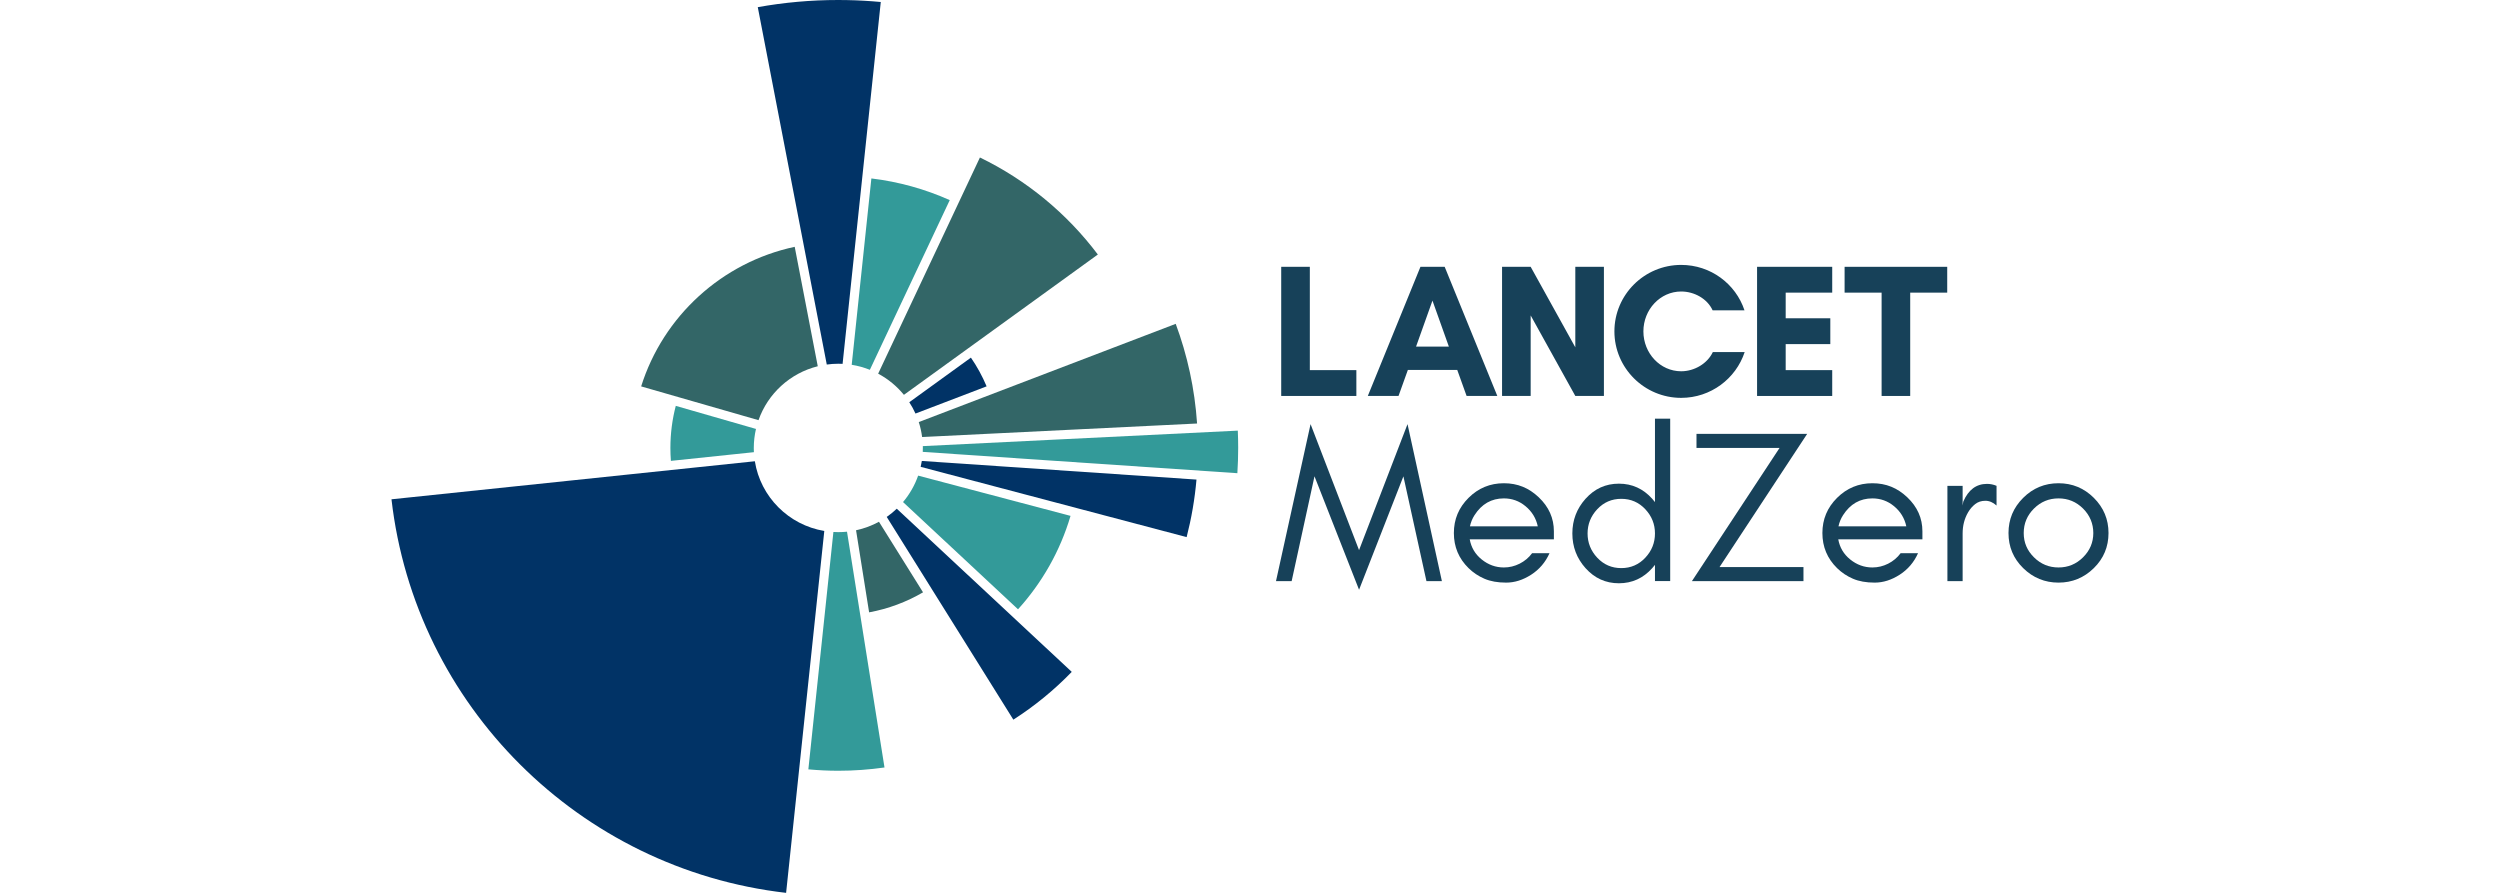 <svg width="1680" height="600" viewBox="0 0 1680 600" fill="none" xmlns="http://www.w3.org/2000/svg">
<g clip-path="url(#clip0_2439_326)">
<path d="M860.977 179.292H880.205V248.724H911.477V266.081H860.977V179.285V179.292Z" fill="#174159"/>
<path d="M985.555 266.088L979.275 248.603H946.081L939.802 266.088H919.166L954.542 179.293H970.821L1006.2 266.088H985.561H985.555ZM962.613 202.01L951.594 232.902H973.639L962.62 202.01H962.613Z" fill="#174159"/>
<path d="M1058.61 266.088L1028.61 211.969V266.088H1009.38V179.293H1028.61L1058.61 233.412V179.293H1077.83V266.088H1058.61Z" fill="#174159"/>
<path d="M1172.42 236.601C1166.52 254.468 1149.61 267.363 1129.74 267.363C1105 267.363 1084.88 247.322 1084.88 222.691C1084.88 198.06 1105 178.02 1129.74 178.02C1149.6 178.02 1166.39 190.785 1172.29 208.523H1150.88C1147.29 200.737 1138.58 195.887 1129.74 195.887C1115.64 195.887 1104.36 208.012 1104.36 222.691C1104.36 237.37 1115.64 249.495 1129.74 249.495C1138.71 249.495 1147.42 244.264 1151.01 236.607H1172.41L1172.42 236.601Z" fill="#174159"/>
<path d="M1231.25 266.088H1180.75V179.293H1231.25V196.649H1199.98V213.883H1229.97V231.239H1199.98V248.725H1231.25V266.082V266.088Z" fill="#174159"/>
<path d="M1283.66 266.085H1264.44V196.653H1239.57V179.297H1308.53V196.653H1283.66V266.085Z" fill="#174159"/>
<path d="M943.096 320.077L913.287 396.321L883.335 320.077L867.993 390.504H857.473L880.702 285.01L913.28 369.694L945.859 285.01L968.944 390.504H958.568L943.082 320.077H943.096Z" fill="#174159"/>
<path d="M1044.2 362.42H987.657C988.642 367.917 991.323 372.426 995.694 375.955C1000.15 379.545 1005.11 381.336 1010.6 381.336C1014.3 381.336 1017.83 380.485 1021.19 378.789C1024.55 377.092 1027.36 374.736 1029.59 371.732H1041.28C1038.55 377.842 1034.44 382.671 1028.94 386.207C1023.43 389.749 1017.84 391.52 1012.14 391.52C1006.44 391.52 1001.57 390.648 997.527 388.904C993.485 387.16 989.928 384.783 986.864 381.772C980.291 375.328 977 367.467 977 358.203C977 348.939 980.291 341.106 986.864 334.56C993.437 328.014 1001.35 324.737 1010.61 324.737C1019.86 324.737 1027.4 327.891 1034.05 334.192C1040.82 340.615 1044.21 348.224 1044.21 357.039V362.42H1044.2ZM1025.13 340.159C1020.91 336.665 1016.06 334.921 1010.6 334.921C1002.27 334.921 995.694 338.681 990.872 346.194C989.408 348.476 988.389 350.969 987.801 353.687H1033.39C1032.22 348.245 1029.46 343.735 1025.13 340.152V340.159Z" fill="#174159"/>
<path d="M1112.14 390.505V379.572C1111.57 380.321 1110.96 381.057 1110.32 381.772C1104.24 388.563 1096.77 391.956 1087.89 391.956C1079.01 391.956 1071.54 388.563 1065.46 381.772C1059.57 375.185 1056.62 367.42 1056.62 358.489C1056.62 349.559 1059.57 341.801 1065.46 335.207C1071.54 328.416 1079.01 325.023 1087.89 325.023C1096.77 325.023 1104.24 328.416 1110.32 335.207C1110.96 335.929 1111.57 336.658 1112.14 337.407V281.367H1122.37V390.498H1112.14V390.505ZM1105.64 342.196C1101.28 337.543 1095.9 335.214 1089.5 335.214C1083.09 335.214 1077.71 337.543 1073.35 342.196C1069.02 346.828 1066.85 352.264 1066.85 358.489C1066.85 364.715 1069.02 370.151 1073.35 374.783C1077.71 379.436 1083.09 381.765 1089.5 381.765C1095.9 381.765 1101.28 379.436 1105.64 374.783C1109.98 370.151 1112.14 364.715 1112.14 358.489C1112.14 352.264 1109.98 346.828 1105.64 342.196Z" fill="#174159"/>
<path d="M1211.93 381.05V390.505H1136.98L1195.86 301.019H1140.04V291.564H1214.42L1155.54 381.05H1211.93Z" fill="#174159"/>
<path d="M1291.85 362.42H1235.31C1236.29 367.917 1238.97 372.426 1243.34 375.955C1247.8 379.545 1252.76 381.336 1258.25 381.336C1261.95 381.336 1265.48 380.485 1268.84 378.789C1272.2 377.092 1275.01 374.736 1277.24 371.732H1288.93C1286.2 377.842 1282.09 382.671 1276.59 386.207C1271.08 389.749 1265.48 391.52 1259.79 391.52C1254.09 391.52 1249.22 390.648 1245.18 388.904C1241.13 387.16 1237.58 384.783 1234.51 381.772C1227.94 375.328 1224.65 367.467 1224.65 358.203C1224.65 348.939 1227.94 341.106 1234.51 334.56C1241.09 328.014 1249 324.737 1258.25 324.737C1267.51 324.737 1275.05 327.891 1281.7 334.192C1288.47 340.615 1291.86 348.224 1291.86 357.039V362.42H1291.85ZM1272.79 340.159C1268.56 336.665 1263.71 334.921 1258.25 334.921C1249.92 334.921 1243.35 338.681 1238.53 346.194C1237.06 348.476 1236.04 350.969 1235.46 353.687H1281.04C1279.88 348.245 1277.12 343.735 1272.79 340.152V340.159Z" fill="#174159"/>
<path d="M1334.14 336.524C1331.47 336.524 1329.19 337.274 1327.29 338.779C1325.38 340.284 1323.8 342.124 1322.54 344.31C1320.1 348.506 1318.89 353.234 1318.89 358.499V390.508H1308.66V326.484H1318.89V339.726L1319.32 337.103C1322.74 329.147 1328.06 325.169 1335.25 325.169C1337.49 325.169 1339.63 325.605 1341.68 326.477V339.719C1339.32 337.587 1336.81 336.518 1334.14 336.518V336.524Z" fill="#174159"/>
<path d="M1407.06 381.772C1400.43 388.271 1392.51 391.52 1383.32 391.52C1374.13 391.52 1366.2 388.271 1359.58 381.772C1353 375.328 1349.71 367.467 1349.71 358.203C1349.71 348.939 1353 341.106 1359.58 334.56C1366.15 328.014 1374.06 324.737 1383.32 324.737C1392.57 324.737 1400.49 328.014 1407.06 334.56C1413.63 341.106 1416.92 348.987 1416.92 358.203C1416.92 367.42 1413.63 375.328 1407.06 381.772ZM1399.83 341.76C1395.25 337.203 1389.75 334.921 1383.32 334.921C1376.89 334.921 1371.39 337.203 1366.81 341.76C1362.23 346.317 1359.94 351.8 1359.94 358.203C1359.94 364.607 1362.23 369.94 1366.81 374.497C1371.38 379.054 1376.89 381.336 1383.32 381.336C1389.75 381.336 1395.25 379.054 1399.83 374.497C1404.41 369.94 1406.7 364.504 1406.7 358.203C1406.7 351.903 1404.41 346.324 1399.83 341.76Z" fill="#174159"/>
<path d="M563.352 357.591C562.244 357.591 561.143 357.55 560.048 357.489L543.215 517.006C549.85 517.613 556.56 517.946 563.352 517.946C573.892 517.946 584.248 517.183 594.385 515.746L569.187 357.298C567.271 357.495 565.322 357.591 563.352 357.591Z" fill="#339A99"/>
<path d="M575.269 356.339L584.045 411.5C597.047 409.102 609.264 404.477 620.283 398.047L590.666 350.624C585.905 353.226 580.734 355.167 575.269 356.332V356.339Z" fill="#336667"/>
<path d="M507.258 309.961L263.077 335.525C278.959 474.043 389.234 583.991 528.264 599.999L553.927 356.805C529.96 352.821 511.082 333.897 507.258 309.968V309.961Z" fill="#013366"/>
<path d="M595.886 347.378L680.975 483.606C695.291 474.444 708.458 463.654 720.216 451.502L602.63 341.853C600.53 343.856 598.273 345.702 595.886 347.371V347.378Z" fill="#013366"/>
<path d="M618.695 313.724L797.418 360.943C800.639 348.416 802.876 335.501 804.039 322.28L619.468 309.773C619.263 311.108 618.989 312.423 618.688 313.724H618.695Z" fill="#013366"/>
<path d="M606.841 337.392L684.113 409.447C700.235 391.655 712.444 370.28 719.4 346.67L616.992 319.614C614.7 326.173 611.233 332.181 606.834 337.392H606.841Z" fill="#339A99"/>
<path d="M607.429 265.33L737.752 171.035C717.02 143.495 689.872 121.03 658.51 105.833L590.124 251.107C596.807 254.67 602.682 259.52 607.429 265.33Z" fill="#336667"/>
<path d="M584.542 248.52L638.23 134.477C621.814 127.141 604.118 122.141 585.562 119.907L572.347 245.141C576.587 245.815 580.671 246.96 584.549 248.513L584.542 248.52Z" fill="#339A99"/>
<path d="M619.669 293.683L804.437 284.596C802.857 261.198 797.912 238.712 790.08 217.623L617.411 283.629C618.458 286.865 619.217 290.223 619.662 293.683H619.669Z" fill="#336667"/>
<path d="M620.154 301.01C620.154 301.902 620.127 302.787 620.086 303.666L831.51 317.991C831.866 312.372 832.057 306.711 832.057 301.01C832.057 297.113 831.968 293.237 831.804 289.382L620.127 299.79C620.134 300.199 620.161 300.601 620.161 301.01H620.154Z" fill="#339A99"/>
<path d="M549.535 246.121L534.042 165.858C485.041 176.348 445.649 212.58 430.854 259.656L509.719 282.353C515.971 264.513 530.937 250.753 549.535 246.121Z" fill="#336667"/>
<path d="M506.546 301.014C506.546 296.621 507.065 292.357 508.016 288.249L454.124 272.739C451.771 281.771 450.505 291.246 450.505 301.014C450.505 303.943 450.622 306.838 450.841 309.706L506.614 303.868C506.566 302.922 506.539 301.968 506.539 301.014H506.546Z" fill="#339A99"/>
<path d="M563.354 244.433C564.318 244.433 565.269 244.46 566.22 244.508L591.883 1.342C584.38 0.64 576.801 0.204 569.154 0.061C567.225 0.027 565.29 0 563.354 0C544.879 0 526.787 1.655 509.229 4.816L555.59 244.971C558.128 244.624 560.72 244.433 563.354 244.433Z" fill="#013366"/>
<path d="M615.2 277.905L663.005 259.629C660.146 252.81 656.603 246.346 652.457 240.324L611.041 270.296C612.614 272.714 614.003 275.255 615.2 277.912V277.905Z" fill="#013366"/>
</g>
<defs>
<clipPath id="clip0_2439_326">
<rect width="1153.85" height="600" fill="white" transform="translate(263.077)"/>
</clipPath>
</defs>
</svg>
